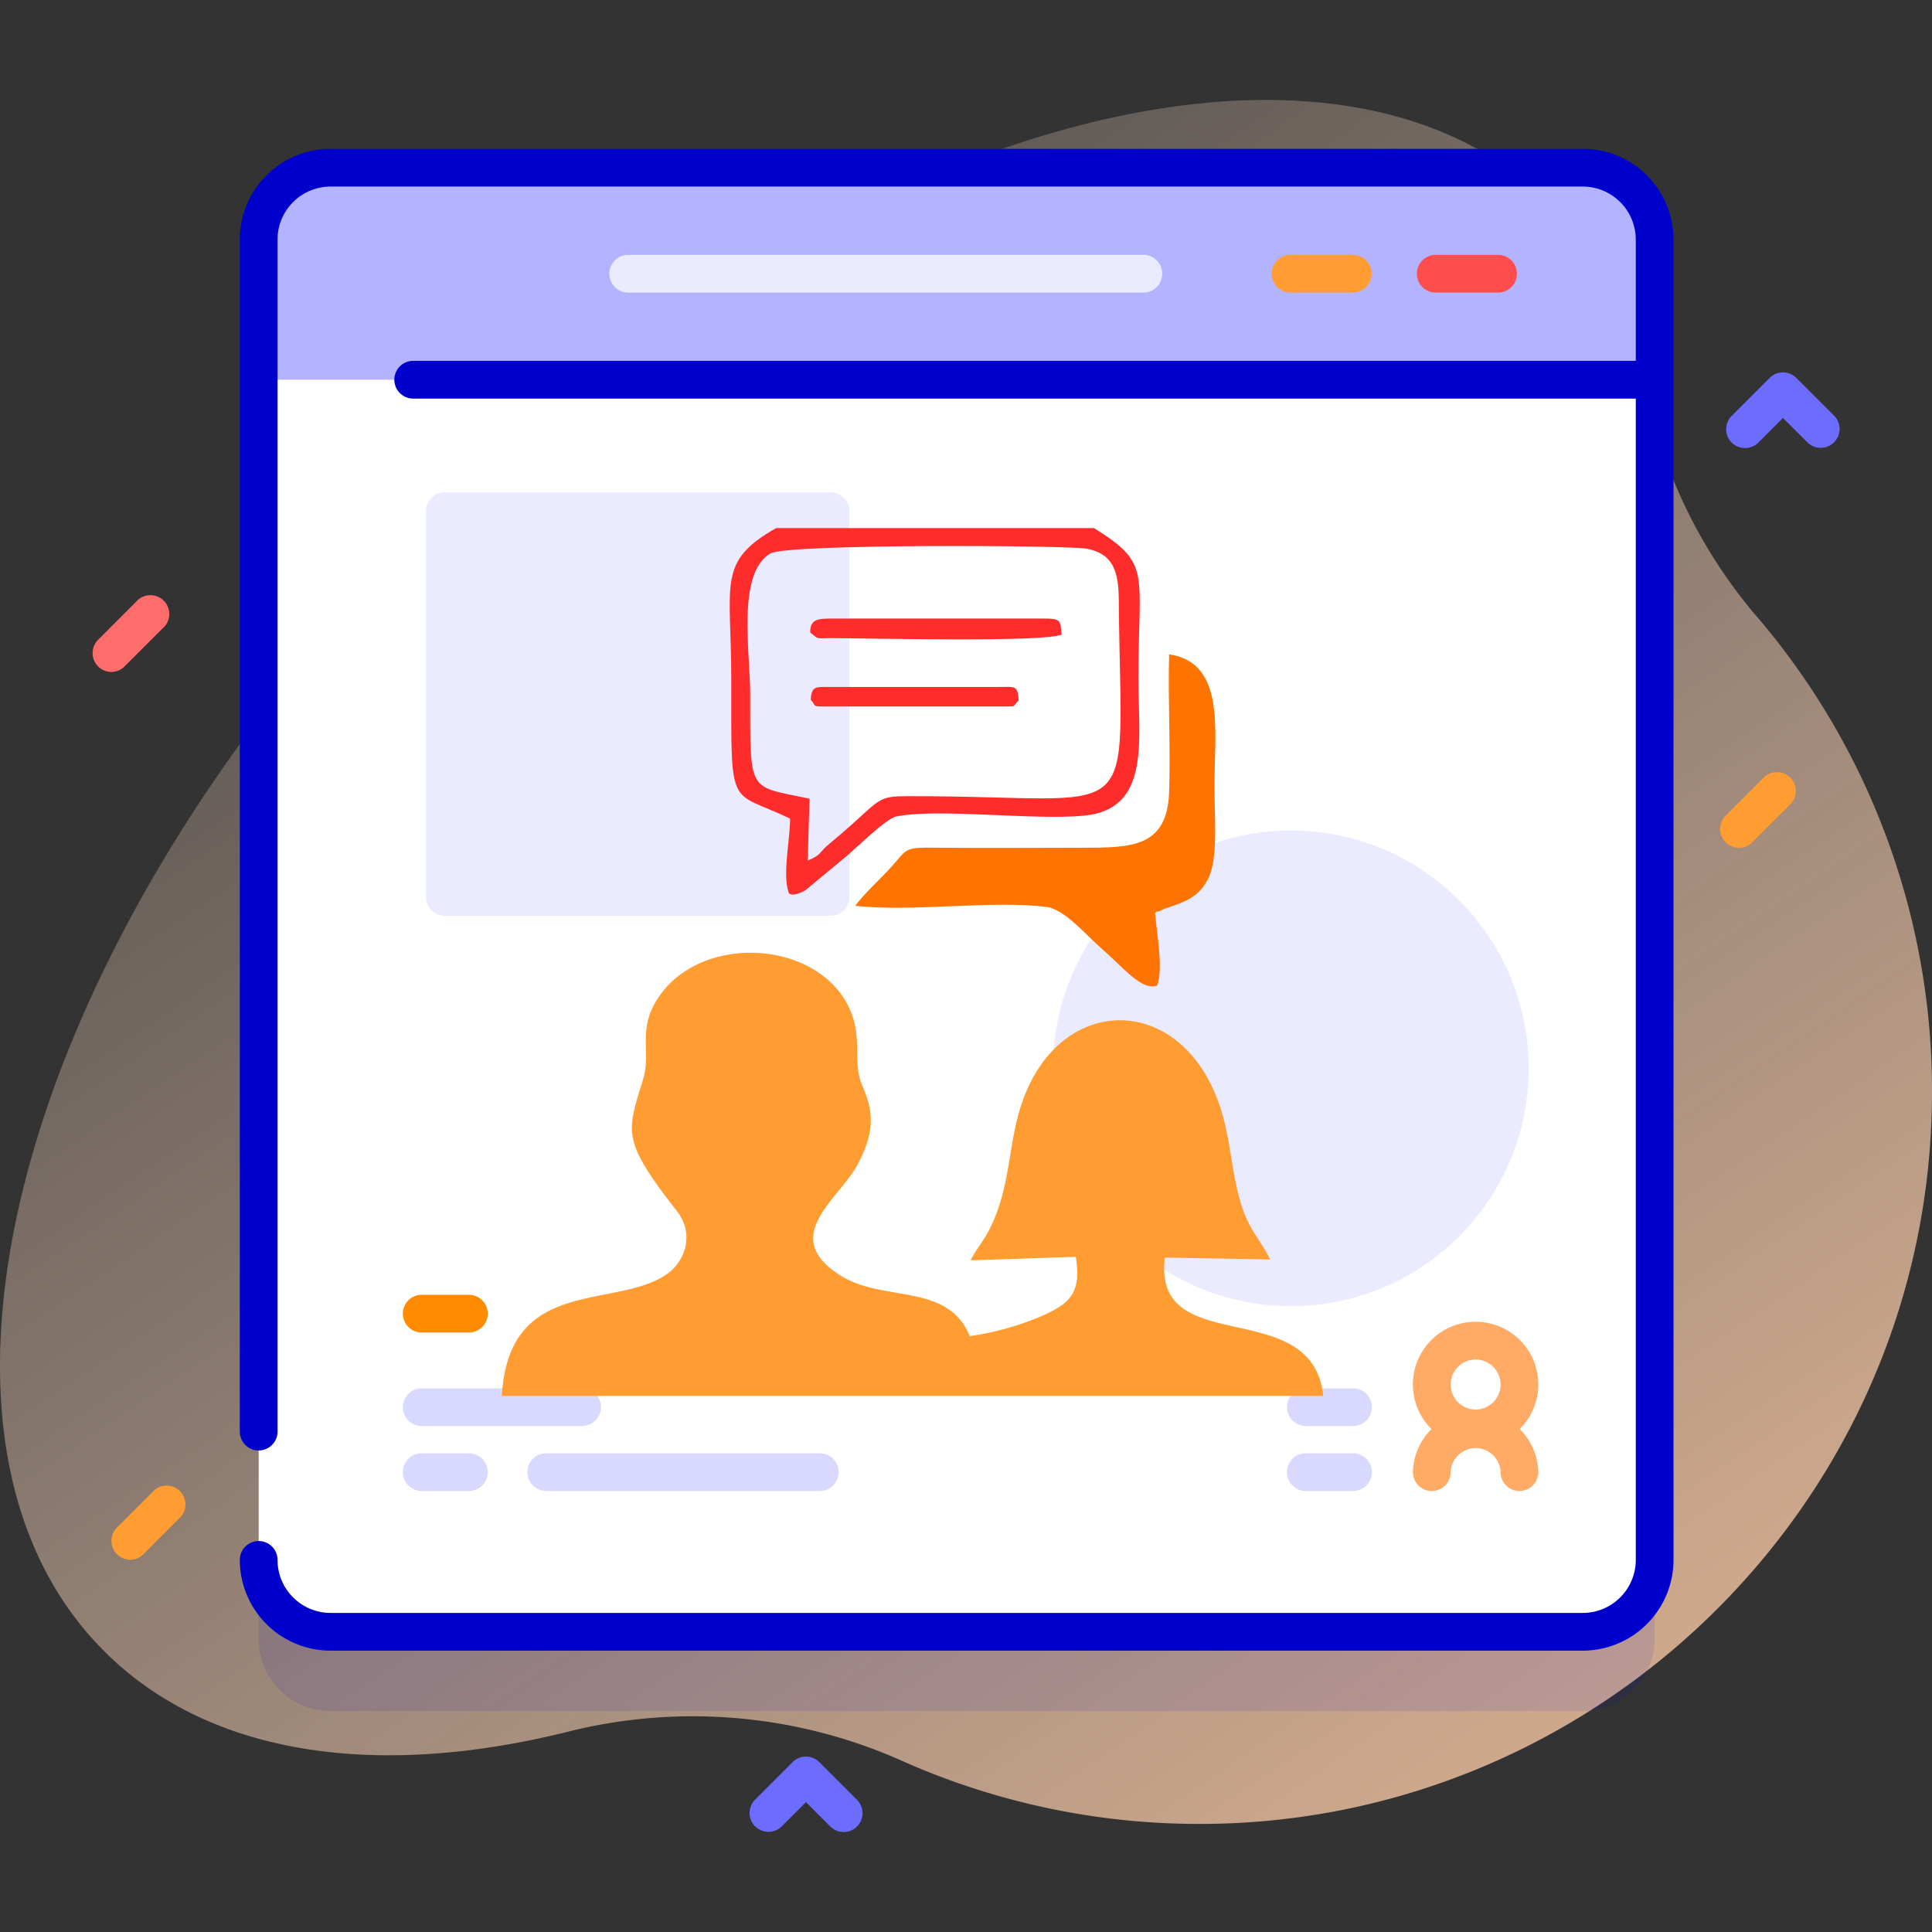 <svg id="Capa_1" data-name="Capa 1" xmlns="http://www.w3.org/2000/svg" xmlns:xlink="http://www.w3.org/1999/xlink" viewBox="0 0 512 512"><rect x="0" y="0" width="512" height="512" fill="#333333" stroke="none"/><defs><style>.cls-1{fill:url(#linear-gradient);}.cls-2,.cls-6{fill:#00c;}.cls-2{opacity:0.1;isolation:isolate;}.cls-3{fill:#fff;}.cls-4{fill:#ebebff;}.cls-5{fill:#b3b3ff;}.cls-7{fill:#ff4d4d;}.cls-14,.cls-8{fill:#ff9d33;}.cls-9{fill:#d9d9ff;}.cls-10{fill:#ff8b00;}.cls-11{fill:#ffab66;}.cls-12{fill:#6c6cff;}.cls-13{fill:#ff6c6c;}.cls-14,.cls-15,.cls-16{fill-rule:evenodd;}.cls-15{fill:#ff2c2c;}.cls-16{fill:#ff7300;}</style><linearGradient id="linear-gradient" x1="487.5" y1="-130.36" x2="27.5" y2="549.64" gradientTransform="matrix(1, 0, 0, -1, 0, 511.89)" gradientUnits="userSpaceOnUse"><stop offset="0" stop-color="#ffc599"/><stop offset="0.99" stop-color="#ffe8dc" stop-opacity="0"/></linearGradient></defs><title>Artboard 1</title><path class="cls-1" d="M465.26,163.05A134.18,134.18,0,0,1,436,102.35c-3.88-19-12.1-35.41-25-48.27C352.3-4.69,218.81,33.51,112.92,139.4S-31.18,378.79,27.59,437.56c27.94,27.94,72.76,34,123.47,21.22a136.08,136.08,0,0,1,88.29,8,193.27,193.27,0,0,0,75.73,16.56c105.67,1.55,193.74-82.55,196.83-188.19a193.35,193.35,0,0,0-46.65-132.13Z"/><path class="cls-2" d="M419.45,453.44H87.55a19.05,19.05,0,0,1-19-19.05V84.49a19.05,19.05,0,0,1,19-19h331.9a19.05,19.05,0,0,1,19.05,19v349.9A19.05,19.05,0,0,1,419.45,453.44Z"/><path class="cls-3" d="M419.45,432.44H87.55a19.05,19.05,0,0,1-19-19.05V63.49a19.05,19.05,0,0,1,19-19.05h331.9A19.05,19.05,0,0,1,438.5,63.49v349.9A19.05,19.05,0,0,1,419.45,432.44Z"/><path class="cls-4" d="M220.1,242.68H117.9a5,5,0,0,1-5-5V135.49a5,5,0,0,1,5-5H220.1a5,5,0,0,1,5,5V237.68a5,5,0,0,1-5,5Z"/><circle class="cls-4" cx="342.08" cy="283.12" r="63.03"/><path class="cls-5" d="M438.5,100.63V63.49a19.05,19.05,0,0,0-19.05-19.05H87.55a19.05,19.05,0,0,0-19,19.05v37.14Z"/><path class="cls-6" d="M419.45,39.44H87.55a24.08,24.08,0,0,0-24,24.05v315.9a5,5,0,0,0,10,0V63.49a14.06,14.06,0,0,1,14-14.05h331.9A14.06,14.06,0,0,1,433.5,63.49V95.63h-324a5,5,0,0,0,0,10h324V413.39a14.06,14.06,0,0,1-14.05,14.05H87.55a14.06,14.06,0,0,1-14-14.05,5,5,0,0,0-10,0,24.08,24.08,0,0,0,24,24.05h331.9a24.08,24.08,0,0,0,24.05-24.05V63.49A24.08,24.08,0,0,0,419.45,39.44Z"/><path class="cls-7" d="M397,77.54H380.48a5,5,0,0,1,0-10H397a5,5,0,0,1,0,10Z"/><path class="cls-8" d="M358.5,77.54H342a5,5,0,0,1,0-10H358.5a5,5,0,0,1,0,10Z"/><path class="cls-4" d="M303,77.54H166.48a5,5,0,0,1,0-10H303a5,5,0,0,1,0,10Z"/><path class="cls-9" d="M124.26,395.13h-12.5a5,5,0,1,1,0-10h12.5a5,5,0,0,1,0,10Z"/><path class="cls-9" d="M217.26,395.13h-72.5a5,5,0,0,1,0-10h72.5a5,5,0,0,1,0,10Z"/><path class="cls-9" d="M154.26,377.91h-42.5a5,5,0,1,1,0-10h42.5a5,5,0,1,1,0,10Z"/><path class="cls-10" d="M124.26,353.13h-12.5a5,5,0,1,1,0-10h12.5a5,5,0,0,1,0,10Z"/><path class="cls-11" d="M391.06,383.52a16.62,16.62,0,1,1,16.61-16.61A16.64,16.64,0,0,1,391.06,383.52Zm0-23.23a6.62,6.62,0,1,0,6.61,6.62A6.63,6.63,0,0,0,391.06,360.29Z"/><path class="cls-11" d="M402.67,395.13a5,5,0,0,1-5-5,6.62,6.62,0,0,0-13.23,0,5,5,0,0,1-10,0,16.62,16.62,0,0,1,33.23,0A5,5,0,0,1,402.67,395.13Z"/><path class="cls-9" d="M358.56,395.13h-12.5a5,5,0,0,1,0-10h12.5a5,5,0,1,1,0,10Z"/><path class="cls-9" d="M358.56,377.91h-12.5a5,5,0,0,1,0-10h12.5a5,5,0,0,1,0,10Z"/><path class="cls-12" d="M482.51,118.68a4.94,4.94,0,0,1-3.53-1.46l-6.47-6.46-6.46,6.46a5,5,0,1,1-7.07-7.07l10-10a5,5,0,0,1,7.07,0l10,10a5,5,0,0,1-3.54,8.53Z"/><path class="cls-12" d="M223.59,485.51a5,5,0,0,1-3.54-1.46l-6.46-6.47-6.47,6.47a5,5,0,0,1-7.07-7.07l10-10a5,5,0,0,1,7.07,0l10,10a5,5,0,0,1-3.53,8.53Z"/><path class="cls-13" d="M29.49,178.08A5,5,0,0,1,26,169.55l10-10A5,5,0,1,1,43,166.62l-10,10A5,5,0,0,1,29.49,178.08Z"/><path class="cls-8" d="M460.84,224.68a5,5,0,0,1-3.53-8.53l10-10a5,5,0,1,1,7.07,7.07l-10,10A5,5,0,0,1,460.84,224.68Z"/><path class="cls-8" d="M34.49,413.35A5,5,0,0,1,31,404.81l10-10A5,5,0,0,1,48,401.88l-10,10A5,5,0,0,1,34.49,413.35Z"/><path class="cls-14" d="M133,369.94H350.69c-2.92-27.24-45.33-9.36-42-36.67l27.92.5c-2.94-5.93-6-8-8.3-16.75-1.79-6.73-2.36-14.73-4.34-21.66-9.49-33.2-44.57-33.18-53.89-.71-2.95,10.26-2.5,20.55-7.85,31.12-1.7,3.35-3.51,5.19-5,8.23l27.86-.92c1.63,9.79-1.93,12.34-8.23,15.34a76.14,76.14,0,0,1-19.88,5.67c-5.66-14.11-22.62-9-33.88-15.85-17.3-10.55-.27-20.65,4.46-30.15,3.63-7.28,4.48-12.36,1-20.29-2.92-6.62.42-12.85-3.78-21.24-8.85-17.66-39.46-19.17-50.55-1.83-5.37,8.39-1.58,13.93-3.8,21.29-4.29,14.18-5.88,15.92,9,35,4.58,5.85,2.28,13-2.49,16.48C163.42,347.25,134.77,337.87,133,369.94Z"/><path class="cls-15" d="M289.92,139.94H205.7c-15.75,8.92-11.91,14.49-11.91,40,0,35.57-.79,29.15,15.6,37-.06,6-2,14.45-.45,19.4,0,0,.09,1.82,4.33-.28l10.52-8.71c3-2.45,10.92-10.41,13.81-11,11.33-2.19,36.4,1.1,49.77-.2,17.63-1.71,14.32-19.92,14.32-36.24C301.69,151.17,305.24,149.55,289.92,139.94ZM240.28,211c-7.1,0-7,.73-14.46,7.42-2.5,2.24-3.59,3.16-5.9,5.08-3.19,2.64-2.11,3-5.87,4.56l.49-16.4c-16.36-3.51-15.73-.95-15.73-27.76,0-11.13-3.6-31.93,5.33-37.22,4.46-2.65,79.22-2.16,83.8-1.28,6.89,1.31,8.5,5.77,8.55,13.46C297,221.49,304,210.82,240.28,211Z"/><path class="cls-16" d="M226.64,240.05c15.51,1.69,35.85-1.51,50.64.28,4.87.59,10.75,7.7,14.6,11,5.77,5,10.71,11.37,14.75,9.86,1.71-4.39-.05-13.57-.53-19.29.24-.14.62-.56.74-.34s.93-.42,1.5-.62c4.56-1.67,9.52-2.61,12.17-8.83,2.31-5.41,1.32-16.65,1.32-23.21,0-15.06,3.11-33.26-12-35.49-.33,12.08.4,24.53,0,36.54-.54,14.69-10,14.72-23.46,14.71-12.33,0-24.7.12-37,0-10.37-.12-8.43-.05-13.64,5.61C232.48,233.75,229.36,236.5,226.64,240.05Z"/><path class="cls-15" d="M214.72,167.62c2.47,1.94,1.26,1.49,5.62,1.49,9,0,56,1.2,61-.94-.35-3.94-.22-4.25-5-4.25h-56C216.77,163.92,214.62,164.12,214.72,167.62Z"/><path class="cls-15" d="M214.86,185.45c1.62,1.7-.09,1.78,4.48,1.78h46.5c3.87,0,2.3.07,4.12-1.57-.31-4.17-.77-3.61-5.62-3.61h-44C216.05,182.05,215.08,181.75,214.86,185.45Z"/></svg>